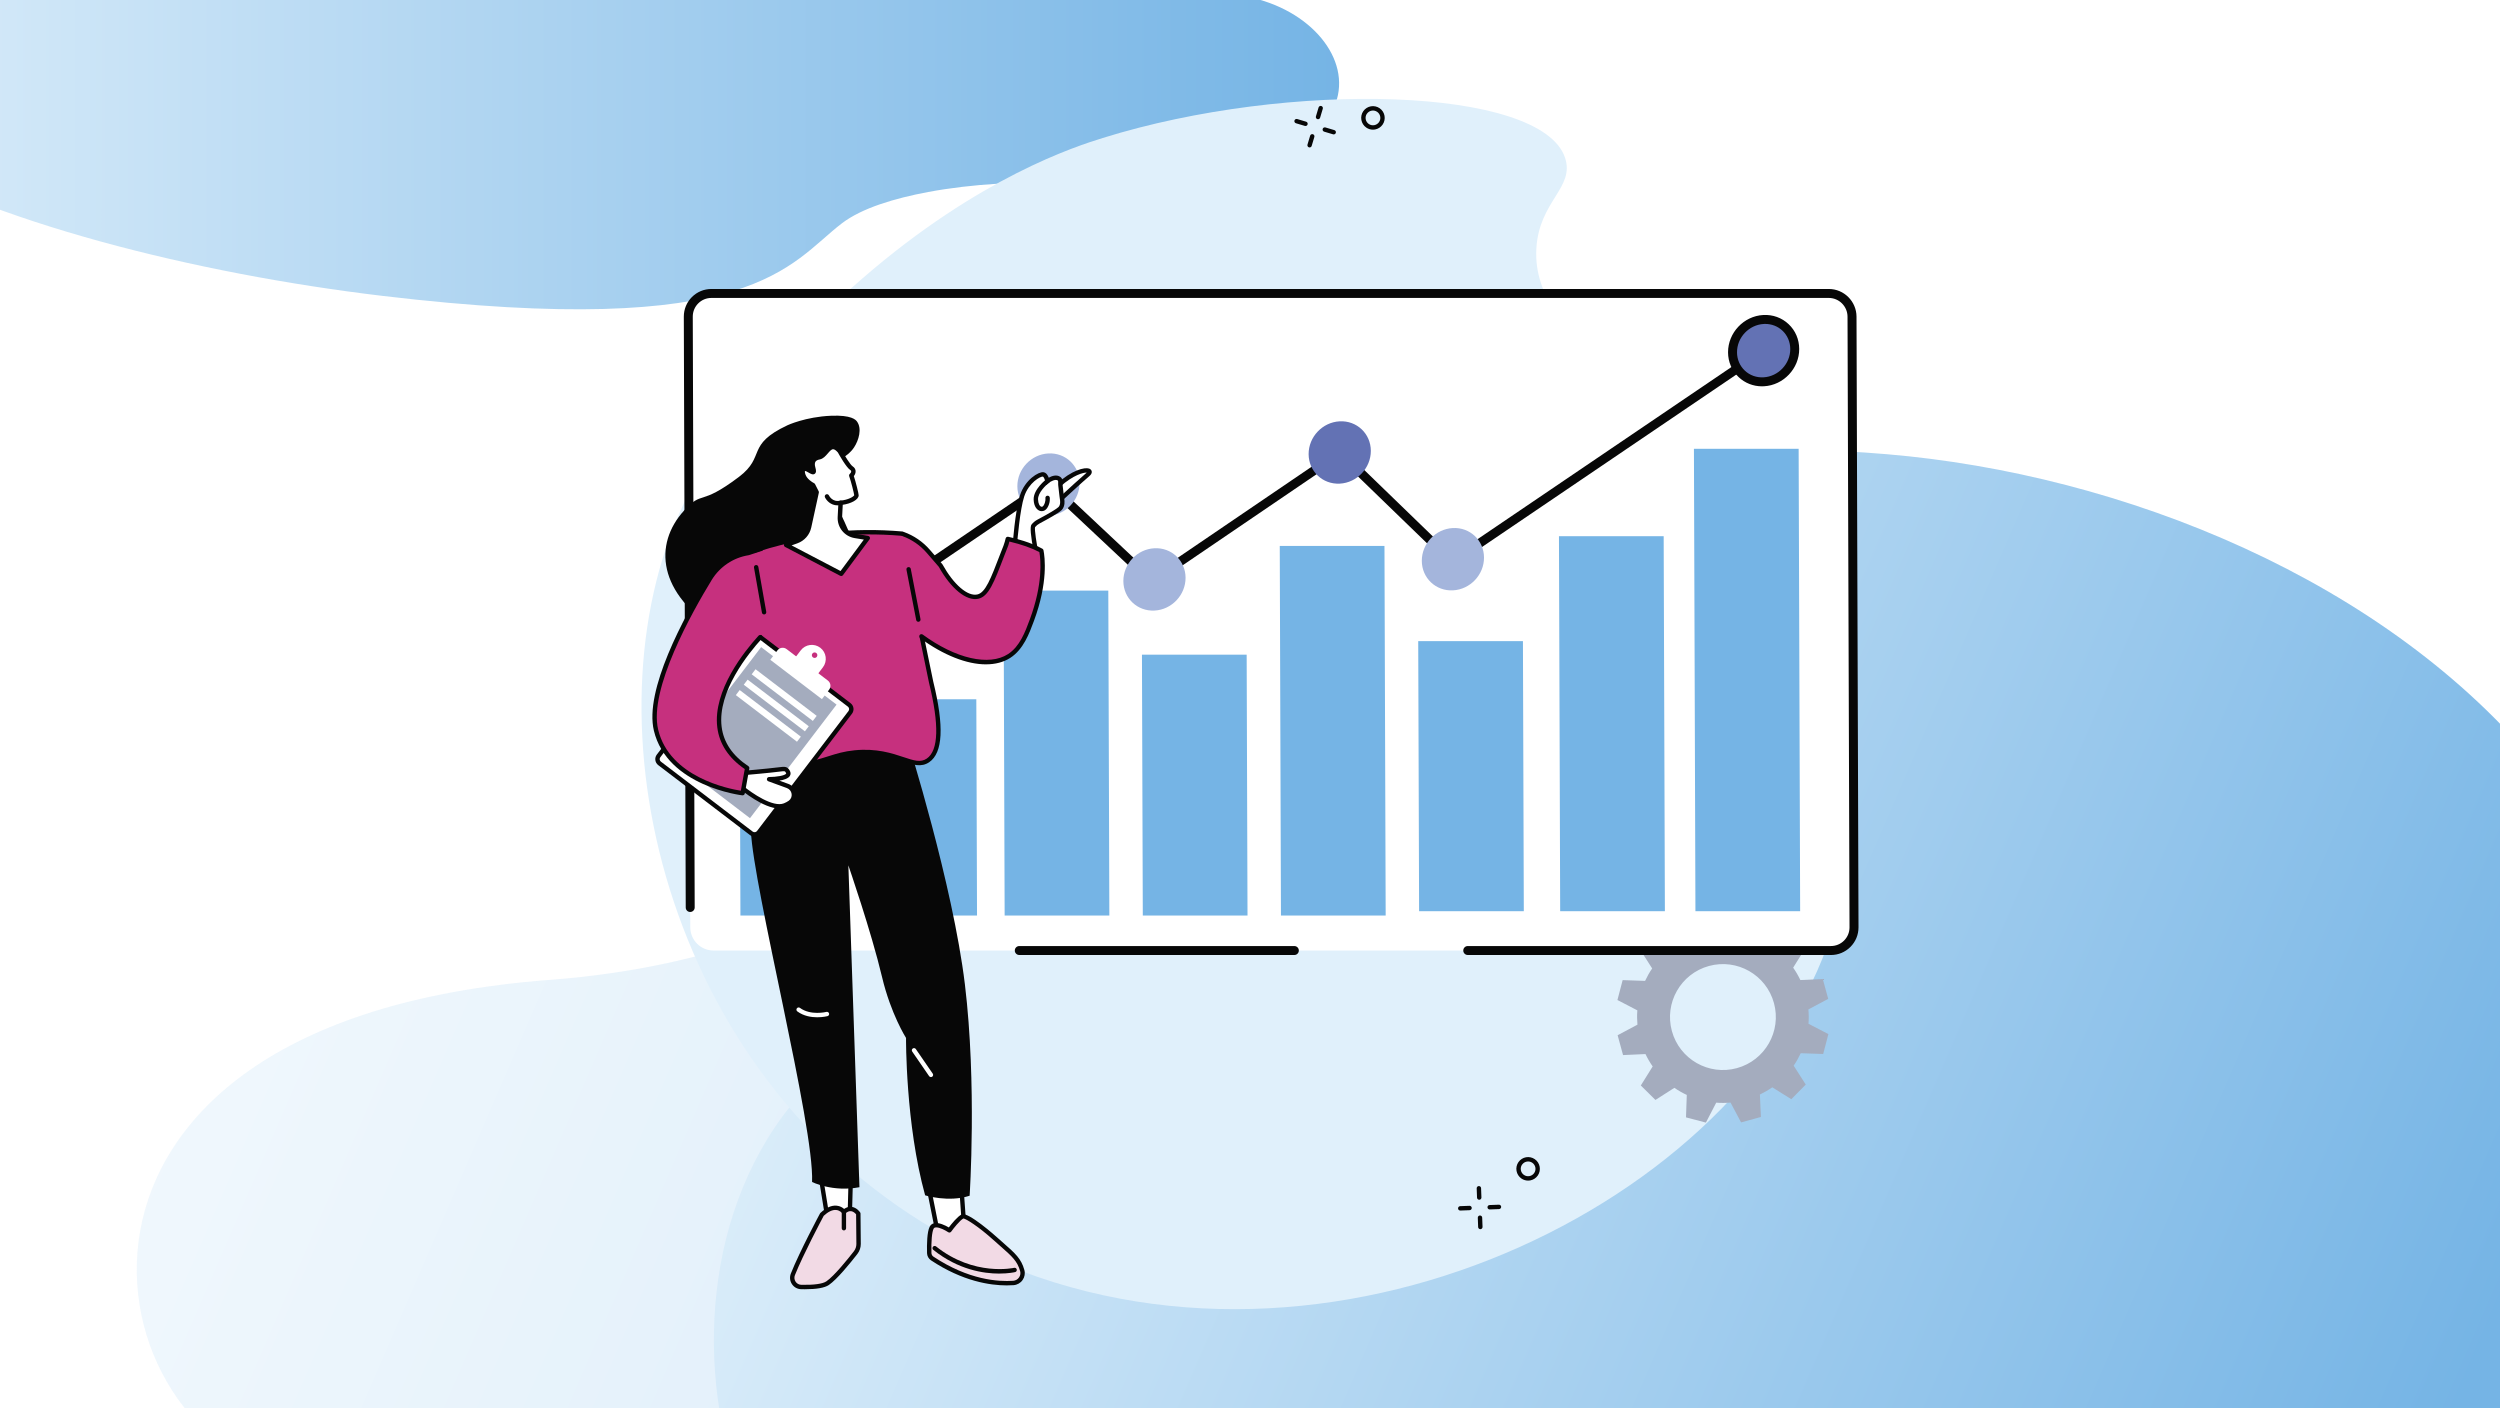 <?xml version="1.0" encoding="UTF-8"?>
<svg id="Layer_1" xmlns="http://www.w3.org/2000/svg" xmlns:xlink="http://www.w3.org/1999/xlink" viewBox="0 0 1708 962">
  <rect x="0" y="0" width="1708" height="962" fill="#333333" stroke="none"/>
  <defs>
    <style>
      .cls-1 {
        fill: none;
      }

      .cls-2 {
        fill: #070707;
      }

      .cls-3 {
        fill: #c6307e;
      }

      .cls-4 {
        fill: #a4acbe;
      }

      .cls-5 {
        fill: #6372b4;
      }

      .cls-6 {
        fill: url(#linear-gradient-4);
      }

      .cls-7 {
        fill: url(#linear-gradient-3);
      }

      .cls-8 {
        fill: url(#linear-gradient-2);
      }

      .cls-9 {
        fill: #d0dbf0;
      }

      .cls-10 {
        fill: #f2dae5;
      }

      .cls-11 {
        fill: url(#linear-gradient);
      }

      .cls-12 {
        clip-path: url(#clippath-1);
      }

      .cls-13 {
        fill: #fff;
      }

      .cls-14 {
        fill: #75b4e5;
      }

      .cls-15 {
        fill: #e0f0fb;
      }

      .cls-16 {
        opacity: .4;
      }

      .cls-17 {
        clip-path: url(#clippath);
      }

      .cls-18 {
        fill: #a4b5dc;
      }
    </style>
    <clipPath id="clippath">
      <rect class="cls-1" x="1838" width="1708" height="962"/>
    </clipPath>
    <linearGradient id="linear-gradient" x1="1684.81" y1="65.68" x2="2752.89" y2="65.68" gradientUnits="userSpaceOnUse">
      <stop offset="0" stop-color="#e0f0fb"/>
      <stop offset="1" stop-color="#75b4e5"/>
    </linearGradient>
    <clipPath id="clippath-1">
      <rect class="cls-1" width="1708" height="962"/>
    </clipPath>
    <linearGradient id="linear-gradient-2" x1="154.63" y1="426.96" x2="1577.54" y2="1043.18" gradientUnits="userSpaceOnUse">
      <stop offset="0" stop-color="#e0f0fb"/>
      <stop offset="1" stop-color="#75b4e5"/>
    </linearGradient>
    <linearGradient id="linear-gradient-3" x1="545.24" y1="513.46" x2="1664.04" y2="997.98" xlink:href="#linear-gradient-2"/>
    <linearGradient id="linear-gradient-4" x1="-153.19" x2="914.89" xlink:href="#linear-gradient"/>
  </defs>
  <g class="cls-17">
    <path class="cls-11" d="M2099.15,202.13c254.55,30.34,277.7-21.84,314.1-49.61,13.65-10.41,36.08-17.07,58.79-21.33,29.65-5.56,64.42-7.55,100.42-6.28,231.6,8.14,203.7-110.1,117.79-127.11l-919.73-77.76c-240.03,140.23,74.07,251.77,328.62,282.1Z"/>
  </g>
  <rect class="cls-13" width="1708" height="962"/>
  <g class="cls-12">
    <g class="cls-16">
      <path class="cls-8" d="M1128.72,378.73c-414.89-21.85-445.11,112.39-500.06,188.88-20.61,28.68-55.9,49.9-91.96,65.22-47.08,20-102.92,32.22-161.19,36.63C.7,697.83,61.85,985.18,202.79,1009.36h1494.69c368.18-398.04-153.86-608.77-568.75-630.63Z"/>
    </g>
    <path class="cls-7" d="M1288.95,310.3c-321.09-27.08-344.48,139.24-387,234.01-15.95,35.54-43.26,61.83-71.17,80.81-36.43,24.78-79.65,39.92-124.74,45.38-290.08,35.15-242.75,391.17-133.68,421.12h1156.76c284.94-493.16-119.08-754.24-440.16-781.32Z"/>
    <path class="cls-6" d="M261.15,202.13c254.55,30.34,277.7-21.84,314.1-49.61,13.65-10.41,36.08-17.07,58.79-21.33,29.65-5.56,64.42-7.55,100.42-6.28,231.6,8.14,203.7-110.1,117.79-127.11L-67.47-79.97C-307.5,60.26,6.6,171.8,261.15,202.13Z"/>
  </g>
  <g id="Vision_statement">
    <path class="cls-15" d="M753.37,94.28c-18.08,5.63-84.25,26.59-164.33,96.08-19.4,16.83-97.82,84.88-131.33,176.35-57.03,155.71,11.21,392.59,207.77,487.79,228.95,110.88,516.93-25.57,582.89-208.22,29.25-81.01,31.79-215.38-41.91-303.96-59.31-71.29-160.74-105.17-156.81-172.6,1.89-32.48,26.4-41.46,19.6-61.91-16.12-48.51-188.14-53.35-315.89-13.53Z"/>
    <g>
      <path class="cls-2" d="M1043.99,806.59c-1.63,0-3.21-.49-4.58-1.44-1.76-1.23-2.94-3.07-3.32-5.18-.38-2.11.09-4.25,1.31-6.01,0,0,0,0,0,0,2.53-3.64,7.55-4.54,11.19-2,3.64,2.53,4.54,7.55,2,11.19-1.23,1.76-3.07,2.94-5.18,3.32-.48.09-.96.13-1.43.13ZM1039.87,795.67c-.77,1.1-1.06,2.44-.82,3.77s.98,2.48,2.08,3.25c1.1.77,2.44,1.06,3.77.82,1.32-.24,2.48-.98,3.25-2.08,1.59-2.28,1.02-5.43-1.26-7.01-2.28-1.59-5.43-1.02-7.01,1.26Z"/>
      <path class="cls-2" d="M937.99,88.59c-1.63,0-3.21-.49-4.58-1.44-1.76-1.23-2.94-3.07-3.32-5.18-.38-2.11.09-4.25,1.31-6.01,0,0,0,0,0,0,2.53-3.64,7.55-4.54,11.19-2,3.64,2.53,4.54,7.55,2,11.19-1.23,1.76-3.07,2.94-5.18,3.32-.48.09-.96.13-1.43.13ZM933.87,77.67c-.77,1.1-1.06,2.44-.82,3.77.24,1.32.98,2.48,2.08,3.25,1.1.77,2.44,1.06,3.77.82,1.32-.24,2.48-.98,3.25-2.08,1.59-2.28,1.02-5.43-1.26-7.01-2.28-1.59-5.43-1.02-7.01,1.26Z"/>
      <g>
        <path class="cls-2" d="M1010.61,819.68c-.8,0-1.47-.63-1.5-1.44l-.24-6.36c-.03-.83.62-1.52,1.44-1.56.86-.04,1.52.62,1.56,1.44l.24,6.36c.03.83-.62,1.52-1.44,1.56-.02,0-.04,0-.06,0Z"/>
        <path class="cls-2" d="M1011.37,839.78c-.8,0-1.47-.63-1.5-1.44l-.24-6.36c-.03-.83.61-1.52,1.44-1.56.84-.02,1.52.61,1.56,1.44l.24,6.36c.03.83-.61,1.52-1.44,1.56-.02,0-.04,0-.06,0Z"/>
        <path class="cls-2" d="M997.64,827.05c-.8,0-1.47-.63-1.5-1.44-.03-.83.61-1.52,1.44-1.56l6.36-.24c.83-.03,1.52.61,1.56,1.44.03.83-.61,1.52-1.44,1.56l-6.36.24s-.04,0-.06,0Z"/>
        <path class="cls-2" d="M1017.74,826.29c-.8,0-1.47-.63-1.5-1.44-.03-.83.61-1.52,1.44-1.56l6.36-.24c.83-.02,1.52.61,1.56,1.44.03.83-.61,1.52-1.44,1.56l-6.36.24s-.04,0-.06,0Z"/>
      </g>
      <g>
        <path class="cls-2" d="M900.47,81.45c-.14,0-.29-.02-.43-.06-.79-.24-1.25-1.07-1.01-1.87l1.82-6.1c.24-.79,1.08-1.25,1.87-1.01.79.24,1.25,1.07,1.01,1.87l-1.82,6.1c-.19.65-.79,1.07-1.44,1.07Z"/>
        <path class="cls-2" d="M894.71,100.73c-.14,0-.29-.02-.43-.06-.79-.24-1.25-1.07-1.01-1.87l1.82-6.1c.24-.79,1.08-1.25,1.87-1.01.79.24,1.25,1.07,1.01,1.87l-1.82,6.1c-.19.65-.79,1.07-1.44,1.07Z"/>
        <path class="cls-2" d="M891.91,86.08c-.14,0-.29-.02-.43-.06l-6.1-1.82c-.79-.24-1.25-1.07-1.01-1.87.24-.79,1.08-1.24,1.87-1.01l6.1,1.82c.79.24,1.25,1.07,1.01,1.87-.19.65-.79,1.07-1.44,1.07Z"/>
        <path class="cls-2" d="M911.19,91.83c-.14,0-.29-.02-.43-.06l-6.1-1.82c-.79-.24-1.25-1.07-1.01-1.87.24-.79,1.08-1.24,1.87-1.01l6.1,1.82c.79.24,1.25,1.07,1.01,1.87-.19.65-.79,1.07-1.44,1.07Z"/>
      </g>
    </g>
    <path class="cls-4" d="M1249.04,682.43l-3.71-13.56-15.32.7c-1.42-2.99-3.06-5.82-4.92-8.46l8.11-13.01-9.99-9.88-12.93,8.27c-2.69-1.85-5.53-3.47-8.49-4.84l.53-15.35-13.59-3.56-7.05,13.61c-3.22-.25-6.49-.23-9.79.07l-7.21-13.55-13.55,3.71.7,15.33c-2.98,1.42-5.81,3.07-8.46,4.93l-13-8.12-9.88,9.99,8.27,12.94c-1.85,2.69-3.46,5.53-4.84,8.5l-15.33-.53-3.56,13.6,13.6,7.06c-.25,3.23-.23,6.5.07,9.79l-13.54,7.21,3.71,13.56,15.32-.7c1.42,2.99,3.06,5.82,4.92,8.46l-8.11,13.01,9.99,9.88,12.93-8.27c2.69,1.85,5.53,3.47,8.49,4.84l-.53,15.34,13.59,3.56,7.05-13.61c3.22.25,6.49.23,9.78-.07l7.21,13.55,13.55-3.71-.7-15.33c2.98-1.42,5.81-3.07,8.46-4.93l13,8.12,9.88-9.99-8.27-12.93c1.85-2.69,3.46-5.54,4.84-8.5l15.33.53,3.56-13.6-13.6-7.06c.25-3.23.23-6.5-.07-9.79l13.54-7.21ZM1186.65,729.75c-19.26,5.28-39.15-6.07-44.42-25.34-5.27-19.27,6.06-39.17,25.32-44.45,19.26-5.28,39.15,6.07,44.42,25.34,5.27,19.27-6.06,39.17-25.32,44.45Z"/>
    <g>
      <path class="cls-13" d="M1250.86,649.4H487.49c-8.75,0-15.87-7.1-15.9-15.87l-1.36-417.18c-.03-8.76,7.04-15.87,15.79-15.87h763.37c8.75,0,15.87,7.1,15.9,15.87l1.36,417.18c.03,8.76-7.04,15.87-15.79,15.87Z"/>
      <g>
        <polygon class="cls-14" points="667.5 625.51 595.96 625.51 595.48 477.74 667.02 477.74 667.5 625.51"/>
        <polygon class="cls-14" points="577.4 625.51 505.86 625.51 505.51 516.29 577.04 516.29 577.4 625.51"/>
        <polygon class="cls-14" points="757.91 625.51 686.37 625.51 685.65 403.5 757.19 403.5 757.91 625.51"/>
        <polygon class="cls-14" points="852.3 625.51 780.76 625.51 780.18 447.29 851.72 447.29 852.3 625.51"/>
        <polygon class="cls-14" points="946.69 625.51 875.15 625.51 874.33 372.98 945.87 372.98 946.69 625.51"/>
        <polygon class="cls-14" points="1041.07 622.53 969.53 622.53 968.93 438 1040.47 438 1041.07 622.53"/>
        <polygon class="cls-14" points="1137.45 622.53 1065.91 622.53 1065.08 366.35 1136.62 366.35 1137.45 622.53"/>
        <polygon class="cls-14" points="1229.86 622.53 1158.32 622.53 1157.29 306.63 1228.83 306.63 1229.86 622.53"/>
      </g>
      <g>
        <path class="cls-2" d="M554.13,443.55c-.98,0-1.94-.47-2.54-1.34-.95-1.4-.59-3.31.81-4.26l161.93-110.01c1.19-.81,2.77-.68,3.82.3l68.98,64.74,126.68-86.15c1.2-.82,2.81-.68,3.85.33l74.98,72.61,210.54-142.75c1.4-.95,3.31-.58,4.26.82.95,1.4.58,3.31-.82,4.26l-212.61,144.15c-1.2.81-2.81.67-3.85-.33l-74.98-72.6-126.64,86.13c-1.19.81-2.77.68-3.82-.3l-68.98-64.74-159.9,108.63c-.53.36-1.13.53-1.72.53Z"/>
        <path class="cls-18" d="M737.56,329.95c.04,11.76-9.44,21.79-21.18,22.41-11.74.62-21.28-8.41-21.32-20.16-.04-11.76,9.44-21.79,21.18-22.41,11.74-.62,21.28,8.41,21.32,20.16Z"/>
        <path class="cls-5" d="M936.55,308.01c.04,11.76-9.44,21.79-21.18,22.41-11.74.62-21.28-8.41-21.32-20.16-.04-11.76,9.44-21.79,21.18-22.41,11.74-.62,21.28,8.41,21.32,20.16Z"/>
        <path class="cls-18" d="M809.98,394.73c.04,11.76-9.44,21.79-21.18,22.41-11.74.62-21.28-8.41-21.32-20.16-.04-11.76,9.44-21.79,21.18-22.41,11.74-.62,21.28,8.41,21.32,20.16Z"/>
        <g>
          <path class="cls-9" d="M575.98,439.74c.04,11.76-9.44,21.79-21.18,22.41-11.74.62-21.28-8.41-21.32-20.16-.04-11.76,9.44-21.79,21.18-22.41,11.74-.62,21.28,8.41,21.32,20.16Z"/>
          <path class="cls-2" d="M553.65,465.25c-6.03,0-11.67-2.21-16-6.3-4.64-4.39-7.21-10.41-7.23-16.94-.04-13.35,10.76-24.78,24.08-25.48,6.52-.34,12.67,1.88,17.31,6.27,4.64,4.39,7.21,10.41,7.23,16.94.04,13.35-10.76,24.78-24.08,25.48-.44.02-.88.03-1.31.03ZM555.81,422.61c-.33,0-.65,0-.98.03-10.11.54-18.31,9.21-18.28,19.34.02,4.84,1.9,9.28,5.32,12.51,3.41,3.22,7.94,4.85,12.78,4.6,10.11-.54,18.31-9.21,18.28-19.34-.02-4.84-1.9-9.28-5.32-12.51-3.18-3.01-7.34-4.63-11.8-4.63Z"/>
        </g>
        <path class="cls-18" d="M1013.88,380.92c.04,11.76-9.44,21.79-21.18,22.41-11.74.62-21.28-8.41-21.32-20.16-.04-11.76,9.44-21.79,21.18-22.41,11.74-.62,21.28,8.41,21.32,20.16Z"/>
        <g>
          <path class="cls-5" d="M1226.17,238.43c.04,11.76-9.44,21.79-21.18,22.41-11.74.62-21.28-8.41-21.32-20.16-.04-11.76,9.44-21.79,21.18-22.41,11.74-.62,21.28,8.41,21.32,20.16Z"/>
          <path class="cls-2" d="M1203.83,263.94c-6.03,0-11.67-2.21-16-6.31-4.64-4.39-7.21-10.41-7.23-16.94-.04-13.35,10.76-24.78,24.08-25.48,6.52-.35,12.67,1.88,17.31,6.27,4.65,4.39,7.21,10.41,7.23,16.94.05,13.35-10.76,24.78-24.08,25.48-.44.02-.88.03-1.31.03ZM1205.99,221.31c-.33,0-.65,0-.98.03-10.11.54-18.31,9.21-18.28,19.34.02,4.84,1.9,9.28,5.32,12.51,3.41,3.22,7.93,4.86,12.78,4.6,10.11-.54,18.31-9.21,18.28-19.34-.02-4.84-1.9-9.28-5.32-12.51-3.18-3.01-7.34-4.63-11.8-4.63Z"/>
        </g>
      </g>
      <path class="cls-2" d="M884.3,652.46h-187.93c-1.69,0-3.06-1.37-3.06-3.06s1.37-3.06,3.06-3.06h187.93c1.69,0,3.06,1.37,3.06,3.06s-1.37,3.06-3.06,3.06Z"/>
      <path class="cls-2" d="M1250.86,652.46h-248.09c-1.69,0-3.06-1.37-3.06-3.06s1.37-3.06,3.06-3.06h248.09c3.41,0,6.61-1.33,9.01-3.74,2.41-2.42,3.73-5.63,3.72-9.06l-1.36-417.18c-.02-7.07-5.78-12.81-12.83-12.81H486.03c-3.41,0-6.61,1.33-9.01,3.74-2.41,2.42-3.73,5.63-3.72,9.06l1.31,403.64c0,1.69-1.36,3.07-3.05,3.07-1.74.02-3.07-1.36-3.07-3.05l-1.31-403.64c-.02-5.06,1.94-9.82,5.51-13.4,3.56-3.57,8.3-5.54,13.35-5.54h763.37c10.42,0,18.93,8.49,18.96,18.92l1.36,417.18c.02,5.06-1.94,9.82-5.51,13.4-3.56,3.57-8.3,5.54-13.35,5.54Z"/>
    </g>
    <g>
      <path class="cls-2" d="M569.78,315.43c2-.82,9.27-3.04,13.74-9.81,3.16-4.79,5.54-12.8,1.96-17.66-.89-1.21-3.82-4.49-17.66-3.92-17.54.72-29.87,6.52-29.87,6.52-28.59,13.45-14.57,21.23-33.07,35.23-27.23,20.61-24.53,8.77-37.5,23-21.08,23.12-17.99,56.65,23.5,82.5,28.02,17.46,67.15,7.38,87-14.5,32.41-35.73-32.27-91.46-8.09-101.35Z"/>
      <g>
        <g>
          <polygon class="cls-13" points="581.32 802.83 580.3 840.64 566.95 842.08 560.34 801.39 581.32 802.83"/>
          <path class="cls-2" d="M566.94,843.58c-.73,0-1.36-.53-1.48-1.26l-6.61-40.69c-.07-.45.06-.91.37-1.25.31-.34.76-.52,1.21-.49l20.98,1.44c.8.05,1.42.73,1.4,1.54l-1.02,37.81c-.02.75-.59,1.37-1.34,1.45l-13.35,1.44c-.05,0-.11,0-.16,0ZM562.12,803.02l6.08,37.42,10.64-1.15.94-35.06-17.66-1.21Z"/>
        </g>
        <g>
          <polygon class="cls-13" points="657.09 815.24 659.22 845.36 641.58 846.8 635.28 815.24 657.09 815.24"/>
          <path class="cls-2" d="M641.57,848.3c-.71,0-1.33-.5-1.47-1.21l-6.3-31.56c-.09-.44.03-.9.31-1.24.28-.35.71-.55,1.16-.55h21.82c.79,0,1.44.61,1.5,1.39l2.13,30.12c.06.82-.55,1.53-1.37,1.6l-17.65,1.44s-.08,0-.12,0ZM637.11,816.74l5.68,28.46,14.84-1.21-1.93-27.24h-18.59Z"/>
        </g>
        <g>
          <path class="cls-10" d="M636.86,859.77c-1.22-.81-1.97-2.19-2.01-3.66-.12-4.42-.13-13.83,1.65-17.37,2.36-4.69,12.12,1.85,12.12,1.85,0,0,5.71-7.91,9.05-9.58,1.73-.86,11.86,5.88,22.07,15.07,11.19,10.07,16.24,13.28,18.65,21.97,1.13,4.07-1.86,8.17-6.08,8.47-10.27.74-31.01-.49-55.46-16.76Z"/>
          <path class="cls-2" d="M687.8,878.19c-11.38,0-30.18-2.8-51.77-17.16-1.62-1.08-2.62-2.9-2.68-4.87-.16-6.28.02-14.52,1.81-18.08.6-1.19,1.6-1.99,2.89-2.33,3.28-.86,7.96,1.53,10.19,2.85,1.79-2.36,5.88-7.48,8.77-8.92,4.29-2.14,23.54,15.12,23.74,15.3,1.76,1.59,3.37,3,4.84,4.29,8.06,7.09,12.1,10.64,14.25,18.39.65,2.34.21,4.84-1.21,6.86-1.45,2.06-3.71,3.34-6.21,3.51-1.36.1-2.91.16-4.63.16ZM639.62,838.55c-.29,0-.56.03-.8.09-.46.12-.76.36-.97.78-1.15,2.28-1.71,8.5-1.49,16.65.03.99.53,1.91,1.34,2.45,24.1,16.03,44.5,17.22,54.52,16.51,1.59-.11,3.04-.93,3.97-2.25.9-1.27,1.18-2.85.77-4.33-1.91-6.88-5.49-10.03-13.34-16.94-1.48-1.3-3.09-2.72-4.87-4.32-10.5-9.45-18.79-14.52-20.57-14.75-2.5,1.4-6.84,6.95-8.33,9.02-.47.65-1.38.82-2.05.37-2.05-1.37-5.82-3.29-8.17-3.29Z"/>
        </g>
        <path class="cls-2" d="M682.69,870.12c-10.75,0-28.01-2.61-45.05-16.21-.65-.52-.75-1.46-.24-2.11.52-.65,1.46-.75,2.11-.24,25.95,20.71,53.07,14.69,53.34,14.62.8-.19,1.61.31,1.8,1.12.19.81-.31,1.61-1.12,1.8-.43.1-4.51,1.01-10.84,1.01Z"/>
        <g>
          <path class="cls-10" d="M586.59,849.83l-.2-20.7s-4.15-6.28-9.84-1.18c0,0-5.26-7.38-15.03,1.82,0,0-13.74,25.62-19.83,40.85-1.63,4.08,1.28,8.55,5.67,8.65,6.31.15,14.46-.19,18.02-2.59,5.55-3.75,15.06-15.59,19.2-20.92,1.32-1.7,2.02-3.78,2-5.93Z"/>
          <path class="cls-2" d="M549.89,880.81c-.82,0-1.68-.01-2.55-.03-2.58-.06-4.87-1.33-6.29-3.48-1.41-2.14-1.69-4.84-.74-7.22,6.04-15.14,19.76-40.75,19.9-41.01.08-.14.18-.27.29-.38,3.88-3.65,7.62-5.33,11.13-4.98,2.36.23,4.06,1.34,5.06,2.23,1.68-1.17,3.42-1.65,5.18-1.42,3.53.45,5.69,3.66,5.78,3.79.16.24.25.52.25.81l.19,20.7c.02,2.48-.8,4.91-2.32,6.87-4.91,6.32-13.98,17.48-19.55,21.24-2.83,1.91-8.32,2.88-16.34,2.88ZM562.73,830.7c-1.35,2.52-13.95,26.24-19.64,40.48-.6,1.49-.43,3.12.45,4.46.87,1.32,2.28,2.1,3.86,2.14,8.53.2,14.62-.63,17.14-2.34,5.42-3.66,14.99-15.63,18.86-20.6,1.1-1.42,1.7-3.19,1.68-5h0s-.19-20.21-.19-20.21c-.51-.62-1.77-1.95-3.43-2.16-1.25-.15-2.57.38-3.92,1.59-.32.28-.74.42-1.17.37-.42-.05-.81-.27-1.06-.62-.05-.07-1.44-1.91-4.04-2.15-2.55-.23-5.43,1.12-8.56,4.02Z"/>
        </g>
        <path class="cls-2" d="M576.56,840.62c-.83,0-1.5-.67-1.5-1.5v-11.16c0-.83.67-1.5,1.49-1.5.83,0,1.5.67,1.5,1.5v11.16c0,.83-.67,1.5-1.49,1.5Z"/>
        <path class="cls-2" d="M662.45,816.95s5.03-76.02-3.23-144.4c-8.26-68.38-38.99-166.02-38.99-166.02,0,0-33.07-1.5-57.13,1.73-24.07,3.23-33.59-.09-33.59-.09,0,0-17.97,20.57-16.5,59.25,1.47,38.68,43.39,201.83,41.8,240.12,0,0,14.1,7.09,32.36,3.56l-7.57-219.88s15.66,45.26,23.01,76.27c5.99,25.28,16.39,41.63,16.39,41.63,0,0-.44,58.77,13.05,107.54,0,0,15.93,4.99,30.4.27Z"/>
        <path class="cls-13" d="M636.01,735.87c-.48,0-.95-.23-1.24-.65l-11.55-16.8c-.47-.68-.3-1.62.39-2.09.68-.47,1.62-.3,2.09.39l11.55,16.8c.47.68.3,1.62-.39,2.09-.26.18-.56.26-.85.26Z"/>
        <path class="cls-13" d="M558.37,695.01c-4.09,0-9.3-.8-13.64-4.02-.67-.49-.8-1.43-.31-2.1.49-.67,1.43-.8,2.1-.31,7.3,5.42,17.97,2.78,18.08,2.75.8-.2,1.62.28,1.82,1.08.2.8-.28,1.62-1.08,1.82-.24.06-3.11.77-6.97.77Z"/>
      </g>
      <g>
        <path class="cls-3" d="M511.78,522.04c3.92,4.39,11.86,3.62,27.59,1.88,24.56-2.71,28.77-8.25,44.64-9.81,28.29-2.79,39.91,12.36,50.04,5.4,6.16-4.23,11.24-16.29,2.11-53.49-2.97-14.08-5.88-28.32-8.73-42.7-3.93-19.79-7.64-39.36-11.16-58.71-19.65-1.71-36.38-.92-49.04.4-16.53,1.73-29.03,4.68-34.15,5.96-12.51,3.14-23.25,6.93-32.5,10.65,9.39,13.64,4.7,32.17,14.09,45.81-.17,10.36-10.17,86.45-2.88,94.61Z"/>
        <g>
          <g>
            <path class="cls-13" d="M724.07,341.54s14.94-13.86,19.2-17.39c4.84-4.02-6.23-5.34-20.41,7.65l1.22,9.74Z"/>
            <path class="cls-2" d="M722.94,344.63l-1.68-13.41.57-.52c10.48-9.6,19.19-11.59,22.21-10.58.99.33,1.66,1.03,1.83,1.91.2,1.09-.35,2.2-1.66,3.28-4.17,3.47-18.99,17.2-19.13,17.33l-2.15,1.99ZM724.44,332.4l.76,6.06c4.31-3.98,13.81-12.71,17.11-15.46.06-.05.11-.1.16-.14-2.28-.09-9.19,1.63-18.03,9.54Z"/>
          </g>
          <g>
            <path class="cls-13" d="M725.32,338.74c.09.77.18,1.53.32,2.29.23,1.28.54,4.39-1.32,6.37-1.81,1.93-10.6,6.71-14.75,8.91-1.42.75-2.67,1.78-3.67,3.03-1.38,1.73,2.37,20.1,2.37,20.1l-15.08-5.39s1.81-25.06,5.12-35.25,12.06-15.02,14.32-14.7c2.26.32,2.95,4.65,2.95,4.65,0,0,4.9-3.78,7.87-1.76,1.56,1.06.8,2.86,1.04,4.59l.82,7.15Z"/>
            <path class="cls-2" d="M710.28,381.74l-18.67-6.67.08-1.14c.07-1.03,1.86-25.36,5.19-35.6,3.47-10.69,12.78-16.16,15.95-15.72,2,.28,3.09,2.16,3.67,3.75,2.01-1.12,5.25-2.35,7.79-.62,1.77,1.2,1.71,3,1.66,4.31-.02.47-.03.92.02,1.32l.82,7.19c.08.71.17,1.46.31,2.2.27,1.48.63,5.18-1.7,7.66-1.82,1.93-9.24,6.07-15.14,9.2-1.21.64-2.25,1.49-3.11,2.53-.45,1.71.97,11.1,2.58,18.97l.53,2.61ZM694.77,373.01l11.51,4.11c-2.15-11.03-2.68-17.32-1.56-18.73,1.13-1.42,2.52-2.57,4.14-3.42,7.83-4.15,13.2-7.37,14.36-8.61,1.44-1.53,1.08-4.27.93-5.07-.15-.82-.25-1.63-.33-2.39l-.82-7.15c-.09-.62-.07-1.24-.05-1.8.04-1.22-.01-1.5-.35-1.73-1.57-1.07-4.8.69-6.11,1.71l-2,1.54-.4-2.49c-.24-1.5-1.03-3.31-1.68-3.4-1.52-.15-9.56,4.06-12.69,13.68-2.82,8.68-4.56,28.77-4.96,33.76Z"/>
          </g>
          <path class="cls-2" d="M711.73,349.24c-.36,0-.73-.05-1.1-.15-2.03-.56-4.26-2.89-4.44-7.72-.27-7.09,8.43-13.78,8.81-14.06.66-.5,1.6-.37,2.1.29.5.66.37,1.6-.29,2.1-2.18,1.66-7.8,6.96-7.62,11.55.11,3.01,1.21,4.65,2.25,4.94.73.2,1.26-.4,1.5-.77,1.63-2.49,1.3-5.03,1.29-5.06-.11-.82.45-1.58,1.27-1.7.82-.12,1.57.44,1.7,1.25.02.15.53,3.66-1.75,7.15-.92,1.4-2.27,2.17-3.71,2.17Z"/>
        </g>
        <path class="cls-3" d="M688.49,368.21c7.81,1.73,16.48,4.43,22.93,8.01,1.92,9.55,1.35,26.39-6.44,47.45-3.23,8.73-7.04,19.01-15.51,24.49-16.21,10.47-45.84.97-72.45-23.77-.25-19.93-.51-39.85-.76-59.78,6.94,2.36,13.13,6.53,17.93,12.08l8.4,9.7c7.54,13.6,17.65,22.95,25.41,21.24,6.34-1.4,9.81-10.47,16.75-28.61,3.58-9.35,2.21-5,3.75-10.8Z"/>
        <path class="cls-2" d="M522.49,526.8c-5.55,0-9.32-.96-11.83-3.76-5.49-6.15-2.51-42.12,1.02-78.43.75-7.76,1.36-13.99,1.46-16.74-4.66-7.02-5.86-15.2-7.02-23.13-1.18-8.09-2.3-15.74-6.8-22.27-.26-.38-.33-.85-.2-1.28.13-.44.45-.79.88-.96,11.18-4.5,21.88-8,32.69-10.72,10.75-2.7,22.63-4.77,34.36-6,16.26-1.7,32.86-1.84,49.33-.41.83.07,1.44.8,1.36,1.62-.07.83-.81,1.44-1.62,1.36-16.28-1.42-32.69-1.28-48.76.4-11.59,1.21-23.32,3.26-33.94,5.93-10.14,2.54-20.17,5.79-30.62,9.92,4.06,6.75,5.19,14.48,6.28,21.97,1.18,8.09,2.3,15.74,6.8,22.27.18.26.27.56.26.88-.04,2.58-.65,8.82-1.49,17.44-2.22,22.87-6.85,70.46-1.77,76.14,3.34,3.74,10.89,3.09,26.3,1.39,13.3-1.47,20.58-3.78,27.01-5.82,5.31-1.68,10.32-3.27,17.65-4,15.06-1.48,25.67,2.06,33.42,4.65,7.04,2.35,11.69,3.91,15.92,1,8.09-5.56,8.59-23.02,1.5-51.9-2.13-10.12-4.24-20.34-6.28-30.43-.16-.81.36-1.6,1.17-1.77.81-.16,1.6.36,1.77,1.17,2.04,10.08,4.14,20.29,6.26,30.35,7.51,30.59,6.62,48.61-2.73,55.04-5.46,3.76-11.25,1.82-18.57-.63-7.91-2.64-17.75-5.93-32.17-4.51-7.02.69-11.66,2.17-17.04,3.87-6.56,2.08-13.99,4.44-27.59,5.94-6.99.77-12.59,1.39-17.04,1.39Z"/>
        <path class="cls-2" d="M627.42,424.81c-.7,0-1.33-.49-1.47-1.21-2.26-11.4-4.5-22.97-6.66-34.39-.15-.81.38-1.6,1.2-1.75.82-.15,1.6.38,1.75,1.2,2.15,11.41,4.39,22.97,6.65,34.36.16.81-.37,1.6-1.18,1.76-.1.02-.2.03-.29.03Z"/>
        <path class="cls-2" d="M673.61,453.89c-13.03,0-28.96-6.18-44.97-17.93-.67-.49-.81-1.43-.32-2.1.49-.67,1.43-.81,2.1-.32,22.45,16.47,45.31,21.71,58.25,13.35,8.05-5.2,11.7-15.05,14.92-23.75,9.04-24.43,7.45-40.64,6.51-45.95-5.21-2.78-12.42-5.31-20.5-7.2-.08.32-.15.59-.21.82-.4,1.55-.42,1.61-1.03,3.14-.39.96-1.02,2.54-2.19,5.59-7.12,18.62-10.69,27.96-17.82,29.54-8.01,1.77-18.6-6.8-26.97-21.84l-8.3-9.59c-4.46-5.15-10.2-9.09-16.61-11.4-.78-.28-1.18-1.14-.9-1.92.28-.78,1.14-1.18,1.92-.9,6.89,2.48,13.07,6.72,17.86,12.26l8.4,9.7c.07.08.13.16.18.25,7.6,13.72,17.15,21.96,23.77,20.5,5.55-1.22,9.14-10.62,15.67-27.67,1.18-3.08,1.82-4.68,2.21-5.65q.55-1.37.91-2.76c.13-.52.32-1.23.58-2.25.21-.78.99-1.25,1.77-1.08,5.36,1.19,15.52,3.83,23.33,8.17.38.21.66.58.74,1.02.94,4.66,3.24,21.93-6.51,48.26-3.21,8.68-7.21,19.48-16.1,25.23-4.65,3.01-10.32,4.47-16.67,4.47Z"/>
      </g>
      <g>
        <g>
          <path class="cls-13" d="M584.16,366.14c-6.23-1.02-10.69-6.56-10.36-12.86l.51-9.79c5.91-.46,10.82-3.28,10.81-5.14,0-.91-2.18-9.8-3.53-13.48,1.14-.93,2.54-3.5.07-5.07-2.47-1.57-8-11.58-8-11.58-6.83-7.94-8.81,3.25-13.91,4.18-3.53.65-5.45,2.8-4.12,7.42,1.33,4.62-1.2,2.3-3.8.98-2.6-1.32-4.37-.29-2.94,3.91,1.43,4.2,6.63,6.72,6.63,6.72l2.46,4.84-5.19,23.79c-.98,4.5-4.21,8.17-8.55,9.72l-7.16,2.55,37.61,19.69,18.17-24.47-8.69-1.42Z"/>
          <path class="cls-2" d="M574.69,393.54c-.24,0-.47-.06-.69-.17l-37.61-19.69c-.53-.28-.84-.84-.8-1.43.04-.59.43-1.11.99-1.31l7.16-2.55c3.87-1.38,6.71-4.61,7.59-8.62l5.08-23.27-2-3.94c-1.41-.78-5.57-3.35-6.93-7.35-.92-2.72-.76-4.64.48-5.72.63-.55,2.06-1.27,4.56,0,.49.25.99.53,1.45.81.09.05.19.11.29.17-.02-.06-.04-.13-.06-.2-.75-2.61-.63-4.75.38-6.38.94-1.52,2.59-2.51,4.91-2.93,1.31-.24,2.57-1.7,3.79-3.12,1.58-1.84,3.38-3.92,5.92-3.92h0c1.83,0,3.67,1.1,5.61,3.35.07.08.13.16.18.25,2.22,4.02,6.02,10.1,7.5,11.04,1.6,1.02,2,2.34,2.06,3.27.08,1.29-.48,2.53-1.21,3.44,1.31,3.94,3.3,11.92,3.31,13.09.02,3.1-5.47,5.77-10.88,6.51l-.44,8.51c-.29,5.55,3.62,10.4,9.1,11.3l8.69,1.42c.52.08.95.43,1.15.92.2.48.13,1.04-.19,1.46l-18.17,24.47c-.29.39-.74.61-1.21.61ZM540.81,372.61l33.44,17.51,15.93-21.47-6.26-1.02c-6.99-1.14-11.99-7.34-11.62-14.42l.51-9.79c.04-.75.63-1.36,1.38-1.42,5.22-.41,9.04-2.72,9.42-3.67-.15-1.26-2.14-9.42-3.43-12.93-.22-.6-.04-1.28.46-1.68.45-.37.92-1.13.89-1.72,0-.14-.03-.51-.67-.92-2.59-1.65-7.32-9.97-8.43-11.98-1.26-1.44-2.38-2.2-3.24-2.2h0c-1.16,0-2.37,1.4-3.64,2.88-1.49,1.73-3.17,3.68-5.53,4.11-1.44.26-2.42.79-2.9,1.56-.54.87-.56,2.21-.05,3.97.48,1.67.77,3.34-.38,4.24-1.23.96-2.69.11-4.23-.78-.42-.24-.86-.5-1.31-.73-.65-.33-1.07-.39-1.22-.38-.06.19-.16.87.38,2.46,1,2.96,4.57,5.23,5.86,5.86.29.14.53.38.68.67l2.46,4.84c.16.31.2.66.13,1l-5.19,23.79c-1.1,5.04-4.66,9.08-9.51,10.81l-3.93,1.4Z"/>
        </g>
        <path class="cls-2" d="M572.19,345.26c-4.7,0-7.61-3.41-8.58-5.5-.35-.75-.02-1.64.73-1.99.75-.35,1.64-.03,1.99.72.1.2,2.37,4.8,7.65,3.55.81-.19,1.62.31,1.81,1.11.19.81-.31,1.61-1.11,1.81-.87.21-1.7.3-2.48.3Z"/>
      </g>
      <g>
        <g>
          <path class="cls-13" d="M463.88,458.52h103.06c2.01,0,3.63,1.63,3.63,3.63v78.83c0,2.01-1.63,3.63-3.63,3.63h-103.06c-2.01,0-3.63-1.63-3.63-3.63v-78.83c0-2.01,1.63-3.63,3.63-3.63Z" transform="translate(-195.95 607.38) rotate(-52.68)"/>
          <path class="cls-2" d="M515.51,571.58c-1.09,0-2.18-.34-3.11-1.05l-62.69-47.79c-1.09-.83-1.79-2.04-1.98-3.4-.18-1.36.17-2.71,1.01-3.8l62.48-81.96c.83-1.09,2.04-1.79,3.4-1.98,1.36-.18,2.71.17,3.8,1.01l62.69,47.79c2.25,1.72,2.69,4.94.97,7.2l-62.48,81.96c-1.01,1.32-2.54,2.02-4.09,2.02ZM515.31,434.56c-.1,0-.19,0-.29.02-.56.08-1.07.37-1.41.82l-62.48,81.96c-.35.45-.49,1.01-.42,1.58.08.56.37,1.07.82,1.41l62.69,47.79c.94.71,2.28.53,2.99-.4l62.48-81.96c.35-.45.49-1.01.42-1.58-.08-.56-.37-1.07-.82-1.41l-62.69-47.79c-.38-.29-.83-.44-1.29-.44Z"/>
        </g>
        <rect class="cls-4" x="467.42" y="468.14" width="97.56" height="64.79" transform="translate(-194.81 607.6) rotate(-52.68)"/>
        <g>
          <path class="cls-13" d="M565.62,464.97l-28.22-21.51c-1.95-1.49-4.74-1.11-6.23.84l-4.92,6.46,35.28,26.9,4.92-6.46c1.49-1.95,1.11-4.74-.84-6.23Z"/>
          <path class="cls-13" d="M560.42,442.54c-4.19-3.19-10.17-2.39-13.36,1.8l-5.78,7.58,15.16,11.56,5.78-7.58c3.19-4.19,2.39-10.17-1.8-13.36ZM555.4,449.12c-.83-.63-.99-1.81-.36-2.64s1.81-.99,2.64-.36c.83.63.99,1.81.36,2.64s-1.81.99-2.64.36Z"/>
        </g>
        <rect class="cls-13" x="509.49" y="472.7" width="52.54" height="4.36" transform="translate(397.59 -227.59) rotate(37.32)"/>
        <rect class="cls-13" x="504.08" y="479.81" width="52.54" height="4.36" transform="translate(400.79 -222.85) rotate(37.32)"/>
        <rect class="cls-13" x="498.66" y="486.91" width="52.54" height="4.36" transform="translate(403.99 -218.11) rotate(37.32)"/>
      </g>
      <g>
        <g>
          <path class="cls-13" d="M506.44,537.78s19.48,16.59,29.7,12.44c1.49-.6,2.69-1.28,3.65-1.98,4.13-3.03,3.13-9.49-1.69-11.25l-12.68-4.63s15.33-.03,12.92-4.92c-1.24-2.51-2.52-2.19-5.94-1.77-8.86,1.1-25.38,2.5-25.38,2.5l-.59,9.6Z"/>
          <path class="cls-2" d="M532.5,552.37c-11.09,0-26.3-12.83-27.03-13.45-.36-.31-.55-.76-.52-1.23l.59-9.6c.05-.74.63-1.34,1.37-1.4.17-.01,16.6-1.41,25.33-2.5l.54-.07c3.07-.39,5.28-.67,6.93,2.66.57,1.16.54,2.35-.08,3.35-1.1,1.78-4.12,2.71-7.15,3.2l6.16,2.25c2.78,1.01,4.76,3.47,5.18,6.4.42,2.93-.75,5.72-3.12,7.46-1.11.82-2.45,1.54-3.97,2.16-1.3.53-2.72.76-4.21.76ZM507.99,537.12c5.69,4.7,20.17,14.73,27.59,11.71,1.29-.53,2.41-1.13,3.33-1.8,1.46-1.08,2.18-2.8,1.93-4.62-.27-1.87-1.48-3.36-3.24-4.01l-12.68-4.63c-.68-.25-1.09-.95-.96-1.67.13-.72.75-1.24,1.47-1.24,4.94-.01,10.79-.95,11.64-2.31.03-.06.09-.14-.06-.44-.67-1.36-.81-1.4-3.86-1.01l-.55.07c-7.35.92-20.08,2.05-24.15,2.4l-.46,7.55Z"/>
        </g>
        <path class="cls-3" d="M511.3,376.81c-10.96,1.73-20.59,8.2-26.38,17.67-15.4,25.2-43.29,75.94-36.73,103.37,8.96,37.45,59.16,43.04,59.16,43.04l3.11-17.18c-49.06-32.46,13.64-94.61,13.64-94.61l-9.31-52.83-3.5.55Z"/>
        <path class="cls-2" d="M507.36,543.39c-.06,0-.11,0-.17,0-.51-.06-51.35-6.14-60.45-44.18-6.6-27.58,20.29-77.31,36.91-104.5,6.01-9.84,15.96-16.52,27.3-18.35l8.63-2.82c.79-.26,1.64.17,1.89.96.26.79-.17,1.63-.96,1.89l-8.74,2.86c-.08.02-.15.04-.23.06-10.53,1.66-19.76,7.85-25.33,16.97-13.18,21.57-43.14,74.71-36.55,102.24,7.79,32.54,48.42,40.45,56.48,41.7l2.68-14.8c-11.05-7.56-17.36-17.14-18.77-28.49-3.12-25.19,18.69-52.19,28.21-62.64.56-.61,1.51-.66,2.12-.1.61.56.66,1.51.1,2.12-9.24,10.13-30.42,36.29-27.45,60.24,1.33,10.72,7.48,19.77,18.27,26.91.5.33.76.93.65,1.52l-3.11,17.18c-.13.72-.76,1.23-1.47,1.23Z"/>
        <path class="cls-2" d="M522.03,419.79c-.71,0-1.35-.51-1.48-1.24l-5.42-30.77c-.14-.82.4-1.59,1.22-1.74.82-.14,1.59.4,1.74,1.22l5.42,30.77c.14.82-.4,1.59-1.22,1.74-.09.02-.18.02-.26.02Z"/>
      </g>
    </g>
  </g>
</svg>